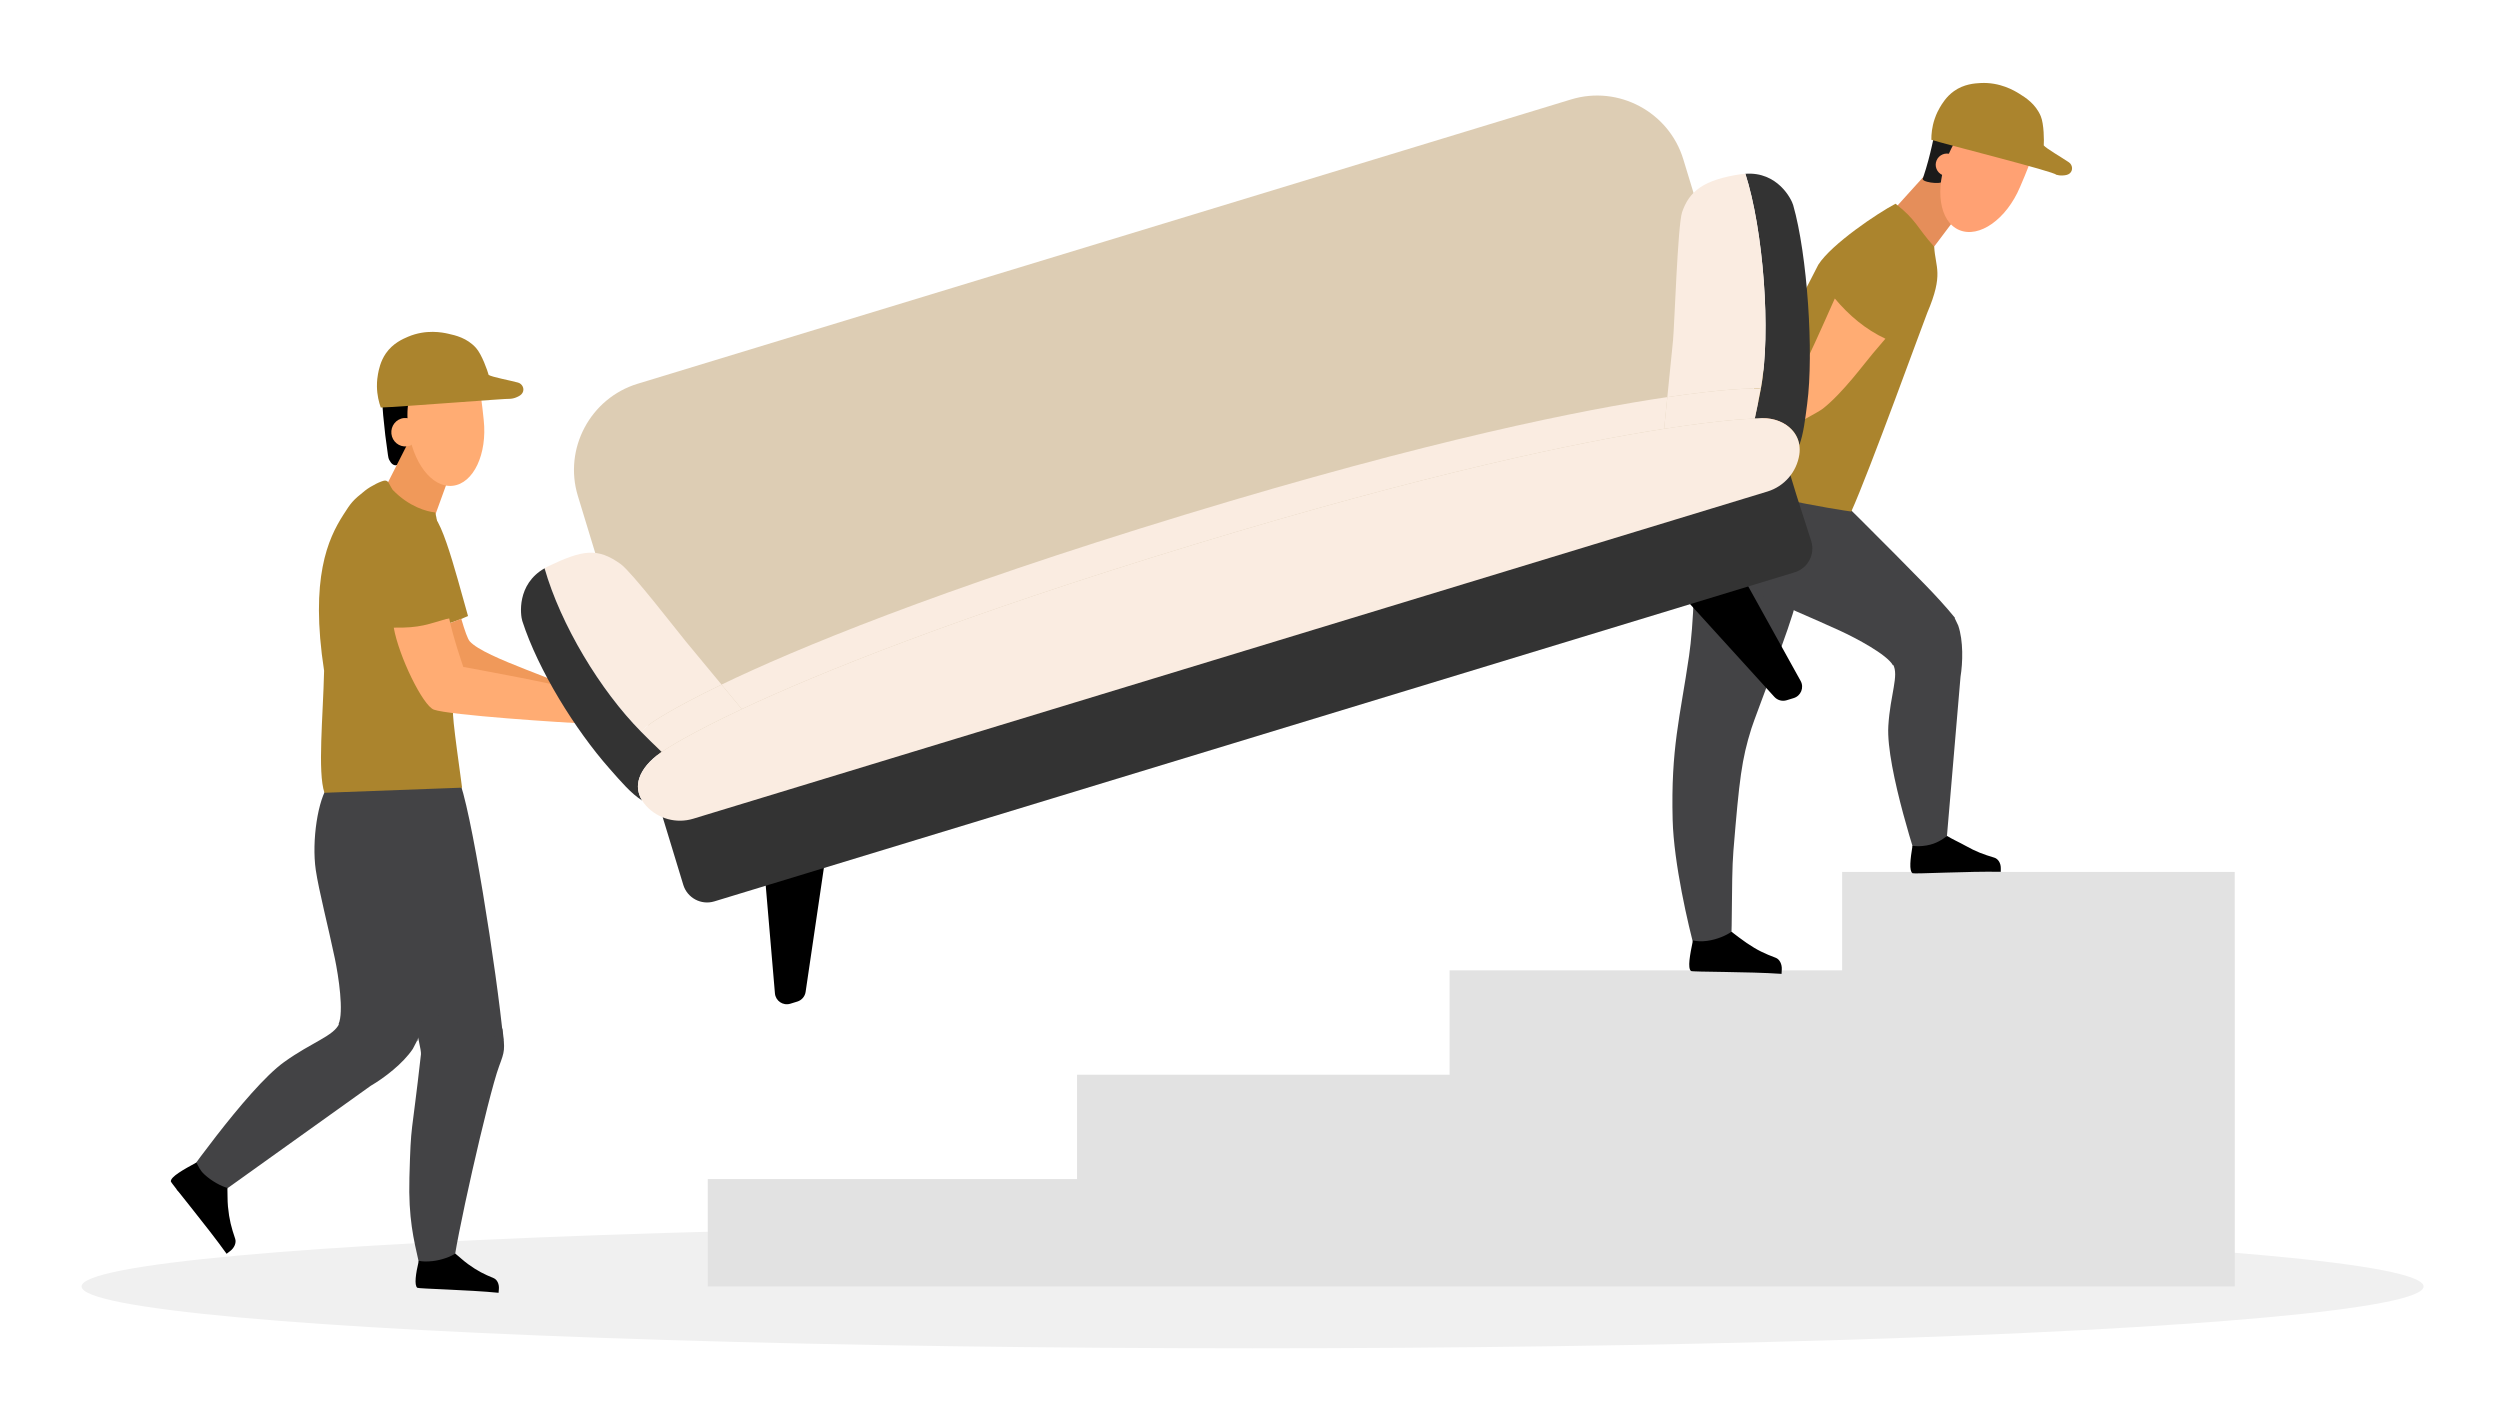 <svg xmlns="http://www.w3.org/2000/svg" xmlns:xlink="http://www.w3.org/1999/xlink" id="1190769572" x="0px" y="0px" viewBox="0 0 8914 5022.7" style="enable-background:new 0 0 8914 5022.7;" xml:space="preserve" class="svg u_1190769572" data-icon-custom="true" data-icon-name="strongman2.svg"><style type="text/css">.st0-1339017926{opacity:6.000000e-02;}	.st1-1339017926{fill:#E2E2E2;}	.st2-1339017926{fill:#434345;}	.st3-1339017926{fill:#FFA173;}	.st4-1339017926{fill:#012377;}	.st5-1339017926{fill:#E58E5A;}	.st6-1339017926{fill:#1A1A1A;}	.st7-1339017926{fill:#B3B3D2;}	.st8-1339017926{fill:#AB842D;}	.st9-1339017926{fill:#FFAC73;}	.st10-1339017926{fill:#F0995A;}	.st11-1339017926{fill:#708380;}	.st12-1339017926{fill:#DDCDB4;}	.st13-1339017926{fill:#333333;}	.st14-1339017926{fill:#FAECE1;}	.st15-1339017926{fill:#CCCCCC;}</style><g><g class="st0-1339017926"><ellipse cx="4466.2" cy="4587" rx="4175.3" ry="220.5"></ellipse></g><polygon class="st1-1339017926" points="7968.1,3109 6568.3,3109 6568.3,3459.9 5168.7,3459.9 5168.7,3832 3840.3,3832 3840.3,4204.1 &#10;&#9;&#9;2523.6,4204.1 2523.6,4586.8 5168.7,4586.8 5227,4586.8 7968.4,4586.8 7968.4,3491.7 &#9;"></polygon><g><path class="st2-1339017926" d="M6154.2,2067c-23.3-21.5-100-86.8-118.9-207.3c12.6,172.1,2.7,373.1-12.8,479&#10;&#9;&#9;&#9;c-32.3,221.3-65.1,327.7-58.5,584.6c4,154.8,55.8,377.6,80.1,465.6c4.2,15.1,69-1,82.8-1l21.4-7.5c6.8,0,13.9,0.7,20.1,0.5&#10;&#9;&#9;&#9;c10.3-0.4,3.4-240.3,12.2-346.3c21.2-257.9,29.5-326.5,64.1-436.8c15.3-48.8,144.9-379.9,156.6-443.3&#10;&#9;&#9;&#9;c-9.9-52.6-105.9-23.4-140.3-60.2C6249.5,2081.8,6166.5,2078.4,6154.2,2067z"></path><path class="st2-1339017926" d="M6712.5,2251.3c21.5,39.2,19.3,85.1,37.3,117.8c21.9,39.8-9.9,105.9-16.8,219.6&#10;&#9;&#9;&#9;c-9.1,150.8,112.6,511.2,112.6,511.2l86.5-2.4l58.3-684.2c8.2-50.2,10.6-128.2-8.2-183.1c-1.8-5.2-11-21.8-12.8-26.8&#10;&#9;&#9;&#9;C6879.9,2212.7,6798.9,2235.8,6712.5,2251.3z"></path><path class="st2-1339017926" d="M6861.9,2082.5c-113.8-116.7-342.3-346.1-475.6-470.9c-42.3,16.6-24.9,17.9-87.5,82.2&#10;&#9;&#9;&#9;c-17,17.4-102.4,7.3-140.3,37.4c0,0-25.7-25.2-42.3-42.6c-51.4,22.5-86.7,135.8-60.4,243.5c13.7,56,129.7,139.5,219,187.2&#10;&#9;&#9;&#9;c62,33.2,187.8,84.3,286.1,129.7c57.4,26.5,167,84.4,188.6,123.1c90.9-39.2,146.9-106.4,221.1-169.2&#10;&#9;&#9;&#9;C6939.3,2164.4,6902.6,2124.2,6861.9,2082.5z"></path><path d="M6942.6,2980.7c17,10.8,46.1,24,64.6,34.4c39.1,22,64.9,31.3,103.6,42.9c13.6,4.1,23.3,19.4,23.2,36.8&#10;&#9;&#9;&#9;c0,5.3,0,10.1,0,13.8c-114.8-2.3-309.6,8.2-314.5,5c-13.1-8.4-8-51-0.3-97.8c14.1,2,30,2.3,50.4-1.3&#10;&#9;&#9;&#9;C6904.4,3008.6,6926.2,2992.8,6942.6,2980.7z"></path><path d="M6173.8,3322.2c16.8,12.8,35.8,27.6,54.1,40.1c38.8,26.4,64.6,38,103.7,52.8c13.7,5.2,22.7,22.7,21.5,42&#10;&#9;&#9;&#9;c-0.4,5.8-0.6,11.2-0.8,15.3c-117.5-8.2-317.9-6.4-322.8-10.2c-12.9-10-3.9-57.4,6.8-109c14.4,2.9,29.4,4.5,50.4,1.6&#10;&#9;&#9;&#9;C6123,3349.9,6156.3,3334.8,6173.8,3322.2z"></path><path class="st3-1339017926" d="M6888,568.5c-12.2,27-0.2,58.8,26.9,71c27,12.2,58.8,0.1,71-26.9c12.2-27,0.1-58.8-26.9-71&#10;&#9;&#9;&#9;C6932,529.4,6900.2,541.4,6888,568.5z"></path><path class="st4-1339017926" d="M6968.3,329c20.3-13.1,43.3-10.1,57.4-11.7c1.1-0.9,3-2,4.4-3.1c-3,44.9,2.5,91,24.6,130.3&#10;&#9;&#9;&#9;c-4.7-0.1-9.6,0.1-15,1.1c-31.8,5.8-52.4,31.3-56,37.7c-17.8,26.4-28.5,53.4-39.4,102.6c-2.6,11.6-27.9-9.2-28.5-9&#10;&#9;&#9;&#9;c-9.7-39.4-22.7-88.1-4.9-152.6C6920,391,6931.1,353,6968.3,329z"></path><polygon class="st5-1339017926" points="6713.7,790.3 6842.8,950.4 7031.4,700 6894.4,590.5 &#9;&#9;"></polygon><path class="st6-1339017926" d="M6968.3,329c20.3-13.1,43.3-10.1,57.4-11.7c1.1-0.9,3-2,4.4-3.1c-3,44.9,2.5,91,24.6,130.3&#10;&#9;&#9;&#9;c-4.7-0.1-9.6,0.1-15,1.1c-31.8,5.8-52.4,31.3-56,37.7c-17.8,26.4-47.8,114.7-58.8,163.9c-2.6,11.6-82.1,2.7-67.9-13.4&#10;&#9;&#9;&#9;c30.3-90.5,36-144.9,53.8-209.4C6920,391,6931.1,353,6968.3,329z"></path><path class="st3-1339017926" d="M6944.8,558.1c-47.1,115.2-30.2,232,41,262.1c71.2,30.1,168.2-38.4,216.7-153.1&#10;&#9;&#9;&#9;c48.5-114.6,65.8-144.8-3.3-189.9C7109.1,418.4,7014.8,387,6944.8,558.1z"></path><path class="st7-1339017926" d="M6207.2,1653.9c-44.6-39.1,218.4,11.4,218.2,9.9c-7.5-41-104.6-399.2-34.6-495.3&#10;&#9;&#9;&#9;c100.1-137.5,58.6-115.7,137.4-273.5c3.9-7.8,18.8-6.3,23.5-13.7C6561.2,1138.3,6374.1,1442.9,6207.2,1653.9z"></path><path class="st8-1339017926" d="M6483.4,943.8c47.4-73.9,212-184.2,275.3-217.4c75,58.4,75.5,84,137.9,153.4c3.9,74.4,34.8,95.9-24.8,235.6&#10;&#9;&#9;&#9;c-9.7,22.8-209.3,573.9-270.9,708.6c-33.8-4.6-444.7-66.8-537.7-148.4C6230.1,1464.6,6359.2,1182.4,6483.4,943.8z"></path><path class="st9-1339017926" d="M6542.2,1064.3c-49.3,111.1-98,219.6-115.6,250.4c-50,39.7-313.8,233.9-362.3,263.2&#10;&#9;&#9;&#9;c11.3,28.8,7.9,57.1,15.5,79.8c101-25.1,393.8-180.1,419.7-200.5c72.1-56.8,149-162.6,178.4-197c14.9-17.4,29.8-35,44.7-52.5&#10;&#9;&#9;&#9;C6652.6,1175.1,6592.6,1124.6,6542.2,1064.3z"></path><path class="st3-1339017926" d="M6905.1,571.9c-8.6,20.3,0.9,43.7,21.2,52.3c20.3,8.6,43.7-0.9,52.3-21.2c8.6-20.3-0.9-43.7-21.2-52.3&#10;&#9;&#9;&#9;C6937.2,542.1,6913.7,551.6,6905.1,571.9z"></path><path class="st8-1339017926" d="M7331.1,622.9c5.5,1.6,14.7,3.6,25.7,2.6c7.8-0.7,16.1-1.5,23.1-7.3c0.1-0.1,0.2-0.2,0.3-0.3&#10;&#9;&#9;&#9;c12.1-10.4,9.9-30-3.3-39.1c-25.7-17.7-80-48.6-89.7-60.3c1.2-15.2,1.1-76.2-10.7-104.3c-18.6-44-54.2-66.2-77.2-80.5&#10;&#9;&#9;&#9;c-16.6-10.3-68.2-41.5-138-37.6c-19.8,1.1-58.5,3.3-94.3,28.9c-27.7,19.8-43.1,46.1-50.6,58.9c-4,6.8-11.6,20.7-18.1,39.9&#10;&#9;&#9;&#9;c-9.9,29.2-12,55.4-11.9,74.6C6938.2,514.9,7330,613.2,7331.1,622.9z"></path></g><g><path d="M1387.8,1639.7c-2.7-5.3-3.6-11.3-4.5-17.2c-14.1-94.1-22.7-189-25.7-284.1c-0.4-11.4-0.4-23.6,5.6-33.3&#10;&#9;&#9;&#9;c8.7-13.9,27.1-17.8,43.3-16.9c23.9,1.2,48.7,11.2,61.7,31.5c12.2,19.1,12,43.4,11.4,66.2c-1,37.9-1.9,75.8-2.9,113.6&#10;&#9;&#9;&#9;c-0.7,29.1-1.5,58.5-9,86.6C1460.6,1612.7,1416.4,1696.5,1387.8,1639.7z"></path><path class="st8-1339017926" d="M1539.7,2146.8c-23-35.8-25.8-291.9-22-299.4c40.1-80.1,108.1,199.7,151.1,349.2&#10;&#9;&#9;&#9;c-71.3,32.1-147.8,50.9-227.5,56.8C1421,2225.5,1562.8,2182.9,1539.7,2146.8z"></path><path class="st10-1339017926" d="M1644.6,2205.8c13,45.1,23.3,72.8,30.2,80.7c53.4,60.6,345.8,144.8,417.5,194.8c-8.8,25-19.1,50.4-30.2,75.9&#10;&#9;&#9;&#9;c-57.8-23.2-83.5-34.9-141.8-67.1c-34.2-18.9-176.6-30.3-207.5-54.1c-37.9-29.2-255.5-146.4-293-175.9c-1.3-1.1-2.3-2.1-3.1-3.2&#10;&#9;&#9;&#9;C1496.3,2251,1573.3,2237.8,1644.6,2205.8z"></path><polygon class="st10-1339017926" points="1332.2,1820.6 1511.6,1947.2 1616.4,1658.6 1454.9,1579 &#9;&#9;"></polygon><path class="st9-1339017926" d="M1455.9,1527.4c14.7,121.2,84.1,213,158.3,204.7c74.3-8.3,123.7-113.5,110.5-234.9&#10;&#9;&#9;&#9;c-13.2-121.4-12.9-155.5-92.5-161C1528.5,1329.1,1434.1,1347.4,1455.9,1527.4z"></path><path class="st9-1339017926" d="M1395.6,1546.7c3,27.9,27.8,48,55.2,44.9c27.5-3.1,47.3-28.2,44.2-56c-3-27.9-27.8-48-55.2-44.9&#10;&#9;&#9;&#9;C1412.4,1493.7,1392.6,1518.8,1395.6,1546.7z"></path><path class="st2-1339017926" d="M1445.7,3507.8c-1.6,11.8,58.1,226.5,55.3,251.1c-34.7,309.6-35.5,232.9-41.2,440.1&#10;&#9;&#9;&#9;c-4,145.8,15.4,220.2,34.1,304.2c3.7,16.7,5.2,21.4,18.7,22.9l52.5,5.8c5.6,0.6,10.1,2.1,13.8,3.4c9.7,3.4,37,5.7,37.4-13.7&#10;&#9;&#9;&#9;c1.6-69.4,124.3-614.7,163.2-719.6c20.1-54.4,21.9-57.5,11.9-134.7C1710.6,3683.6,1523.9,3504.8,1445.7,3507.8z"></path><path class="st2-1339017926" d="M1633.2,2774.1c-91.1-179.7-148,57.9-165.5,77.7c-165.3,186.9,37,519.6-6.2,736.9&#10;&#9;&#9;&#9;c106.7,30.2,227,81.8,333.2,119.6C1772.3,3469.8,1676.8,2860,1633.2,2774.1z"></path><path class="st2-1339017926" d="M1286.2,3539.9c-19.8,43.8-60.1,73.6-76.6,110.1c-20.1,44.6-95.9,64.6-196.6,136.9&#10;&#9;&#9;&#9;C879.5,3882.7,629.8,4242,629.8,4242l79.5,67.5l612.6-438c47.7-27.8,115.3-79.3,150.1-131.7c3.3-4.9,11.6-23.7,14.8-28.5&#10;&#9;&#9;&#9;C1423.1,3646.4,1353.1,3597.9,1286.2,3539.9z"></path><path class="st11-1339017926" d="M1360.2,2685.6c2,0.2,4,0.3,5.9,0.8C1355.7,2649.3,1356.5,2662.3,1360.2,2685.6z"></path><path class="st2-1339017926" d="M1522.3,3543.1c28.1-170.1,99.7-544.1,122.6-735.3c-40.4-22.2-52.1-12.7-145.5-18.5&#10;&#9;&#9;&#9;c-25.3-1.6-68-35.5-117-45.1c0,0,5.3-37.6,9.8-62.8c-51.1-25.4-144.9,22.8-219.8,117.4c-38.9,49.1-61.6,199.6-46.5,303.1&#10;&#9;&#9;&#9;c10.5,72,45.4,206.8,68.1,315.9c13.2,63.7,32.5,190.3,13.1,233.9c89.8,45.4,181.5,43.9,281.1,59.9&#10;&#9;&#9;&#9;C1501,3660.5,1512.2,3603.9,1522.3,3543.1z"></path><path d="M810.8,4235.6c0.9,21.4-0.1,44,2,66.4c4.6,47.4,12.2,75,25.8,115.1c4.7,14-2.9,32.5-18.5,44.1c-4.7,3.5-9,6.8-12.2,9.3&#10;&#9;&#9;&#9;c-68.9-97-198.6-252-198.8-258.2c-0.6-16.6,44.7-41.9,91.2-67.2c7,13.1,12.3,27.4,28,42C755.2,4212.2,789.9,4230.1,810.8,4235.6z"></path><path d="M1623.4,4469.7c14.7,12,29.2,25.8,45.3,37.5c34.2,24.8,57.1,35.9,91.8,50.3c12.1,5.1,19.8,21.1,18.3,38.4&#10;&#9;&#9;&#9;c-0.5,5.2-0.9,10.1-1.1,13.7c-105.4-10.6-285.5-14.4-289.8-17.9c-11.4-9.3-5.6-50.1,5.3-96.2c12.8,3,29.9,3.1,48.9,1.1&#10;&#9;&#9;&#9;C1574.8,4493.1,1607.3,4480.5,1623.4,4469.7z"></path><path class="st8-1339017926" d="M1550.4,1827c-28.5-3-92-19.8-150.5-80.7c-1.7-1.8-11.2-19.6-13.5-23.9c-2.8-5.2-8-9.3-13.9-8.9&#10;&#9;&#9;&#9;c-12.4,0.7-49.6,19-70.8,35.8c-44.9,35.6-50,43.2-78.2,87.4c-53.4,83.9-118.9,223.4-67.9,555c-3.5,160.3-23.8,361.9,1.3,435.1&#10;&#9;&#9;&#9;l31.1-1.2l459.5-17.1c0.8-0.2-39.3-273.9-31.2-269.1c-7.1-128.6-8.9-232.8-15.5-286.8C1597.3,2224.2,1562.2,1828.3,1550.4,1827z"></path><path class="st9-1339017926" d="M1652,2378.1c0,0,388.5,69.8,472.1,99.9c-2.9,51-7.9,52.4-12.7,103.2c-106-4.3-511.8-31.5-564.5-50.9&#10;&#9;&#9;&#9;c-39.1-14.4-124.9-190.1-142.9-292.4c94.6,1.6,121.7-12.1,197.4-34C1615.6,2273.6,1652,2378.1,1652,2378.1z"></path><path class="st8-1339017926" d="M1565.1,1937.1c10.4,3.6,53.6,220.2,61.9,261.5c-75.6,21.9-155.4,7.3-235.5-7.1&#10;&#9;&#9;&#9;C1401.3,2113.1,1423.2,1887.8,1565.1,1937.1z"></path><path class="st8-1339017926" d="M1818.5,1422c5.8-0.3,15-1.5,25.1-6.3c7.1-3.3,14.7-6.9,19.4-14.9c0.1-0.1,0.1-0.3,0.2-0.4&#10;&#9;&#9;&#9;c8-14.1-0.7-32-16.2-36.3c-30.1-8.2-91.6-19.3-104.7-27.3c-3.9-14.9-24.4-73.3-45-96.2c-32.2-35.8-73.2-44.9-99.7-50.8&#10;&#9;&#9;&#9;c-19.1-4.3-78.1-16.6-142.6,10.8c-18.2,7.8-54,23-79.2,59.5c-19.5,28.3-25.2,58.7-28,73.4c-1.5,7.8-4,23.8-3.8,44.3&#10;&#9;&#9;&#9;c0.4,31.3,7.2,57.1,13.7,75.3C1412,1451.9,1816.3,1419.9,1818.5,1422z"></path></g><g><path class="st12-1339017926" d="M6294.4,1569.1L2375.8,2762.6c-6.3,1.9-13.1-1.7-15-8l-300.4-986.4c-51.4-168.6,44.6-348.5,213.2-399.9&#10;&#9;&#9;&#9;L5602,354.5c168.6-51.4,348.5,44.6,399.9,213.2l300.4,986.4C6304.3,1560.4,6300.7,1567.1,6294.4,1569.1z"></path><path d="M2724.5,3090.2l38.6,451.7c2.3,26.9,28.8,44.9,54.7,37l25.1-7.7c15.7-4.8,27.2-18.2,29.6-34.4l79.4-539.1L2724.5,3090.2z"></path><path d="M6200.6,2031.4l219.7,396.5c13.1,23.6,1.1,53.3-24.8,61.2l-25.1,7.7c-15.7,4.8-32.7,0.1-43.8-12.1l-366.5-403.3&#10;&#9;&#9;&#9;L6200.6,2031.4z"></path><path class="st13-1339017926" d="M6406.1,1767.4l-23.8-78L2362.8,2913.7l23.8,78l49.7,163.3c14.3,46.8,63.8,73.3,110.7,59l3852.3-1173.4&#10;&#9;&#9;&#9;c46.8-14.3,73.3-63.8,59-110.7L6406.1,1767.4z"></path><path class="st14-1339017926" d="M4258.9,1941.1c834.2-254.1,1368.7-364.3,1674.8-412.2c3.8-37.7,7.6-75.3,11.4-113&#10;&#9;&#9;&#9;c-297.7,44-843.1,152.2-1718.5,418.8c-891.6,271.6-1392.4,480.3-1653.9,606.3c24.1,29.1,48.2,58.2,72.3,87.3&#10;&#9;&#9;&#9;C2916.2,2400.9,3410.7,2199.5,4258.9,1941.1z"></path><path class="st14-1339017926" d="M2323.5,2577.1c0,0,65.7-47.7,249.2-136.1c-42.6-51.5-85.2-102.9-127.8-154.4&#10;&#9;&#9;&#9;c-30.9-37.3-192-246.6-231.2-274.9c-83.1-60-135.6-51.4-259.1,7.5c-4.6,2.2-8.7,4.7-12.9,7c57.7,201.5,198.4,435.2,344,582.5&#10;&#9;&#9;&#9;C2296.6,2597.8,2309.2,2587.1,2323.5,2577.1z"></path><path class="st14-1339017926" d="M2285.7,2608.8c24.2,24.5,48.7,48.6,73.4,72.4c16.2-11.1,96.8-64,285.9-152.8&#10;&#9;&#9;&#9;c-24.1-29.1-48.2-58.2-72.3-87.3c-183.4,88.4-249.2,136.1-249.2,136.1C2309.2,2587.1,2296.6,2597.8,2285.7,2608.8z"></path><path class="st15-1339017926" d="M2509.3,2824.2c22.1-15.1,42.7-32.4,61.6-51.3l-87.5,26.6C2492.1,2807.7,2500.8,2816,2509.3,2824.2z"></path><g><path class="st13-1339017926" d="M1941.7,2026.3c-99.9,57-86.2,166.8-79.4,187.8c56.3,174.8,189.4,388.9,311,526.5&#10;&#9;&#9;&#9;&#9;c40.7,46.1,76.3,88.4,116.4,113.8c-16.4-26.2-18.9-53.4-10.2-79.9c10.7-32.5,37.9-64,76.4-91.1c0,0,1.1-0.8,3.2-2.2&#10;&#9;&#9;&#9;&#9;c-24.7-23.8-49.2-47.9-73.4-72.4C2140.1,2461.5,1999.4,2227.8,1941.7,2026.3z"></path><path class="st13-1339017926" d="M6223.3,619.6c63.7,197.3,92.9,565.6,55,767c-6.7,35.5-13.9,70.8-21.5,105.9c6.7-0.2,10-0.2,10-0.2&#10;&#9;&#9;&#9;&#9;c43.6-5.2,85.8,7.3,114.3,32.4c18.2,16,30.8,37.1,34.6,62.3c15.2-41.3,20.7-91.8,28-147c24.2-182,0.7-532.1-49.9-708.6&#10;&#9;&#9;&#9;&#9;C6387.8,710,6338,611.2,6223.3,619.6z"></path></g><path class="st14-1339017926" d="M6278.3,1386.6c37.9-201.4,8.7-569.7-55-767c-4.8,0.3-9.6,0.6-14.6,1.3c-135.3,19.9-185.7,61.3-211.1,135.9&#10;&#9;&#9;&#9;c-15.6,45.8-27.4,409.4-32.3,457.6c-6.8,67.2-13.5,134.4-20.3,201.6c201.3-29.7,289.4-30.1,289.4-30.1&#10;&#9;&#9;&#9;C6249.4,1384.1,6264.2,1384.5,6278.3,1386.6z"></path><path class="st14-1339017926" d="M6256.8,1492.5c7.6-35.1,14.8-70.4,21.5-105.9c-14.1-2.1-28.9-2.5-43.9-0.7c0,0-88,0.3-289.4,30.1&#10;&#9;&#9;&#9;c-3.8,37.7-7.6,75.3-11.4,113C6124.2,1499.2,6226.3,1493.5,6256.8,1492.5z"></path><path class="st15-1339017926" d="M6211.4,1696.6c2.5-11.6,5.1-23.2,7.7-34.9l-87.5,26.6C6157.9,1693.4,6184.7,1696.4,6211.4,1696.6z"></path><path class="st14-1339017926" d="M6381.2,1524.6c-28.6-25.1-70.7-37.5-114.3-32.4c0,0-3.3,0-10,0.2c-30.6,1.1-132.6,6.7-323.1,36.5&#10;&#9;&#9;&#9;c-306.1,47.9-840.6,158.1-1674.8,412.2c-848.2,258.3-1342.7,459.8-1614,587.3c-189.1,88.9-269.7,141.7-285.9,152.8&#10;&#9;&#9;&#9;c-2.1,1.5-3.2,2.2-3.2,2.2c-38.5,27.1-65.7,58.5-76.4,91.1c-8.7,26.5-6.2,53.7,10.2,79.9c4,6.4,8.7,12.8,14.4,19.1&#10;&#9;&#9;&#9;c42.5,46.2,107.7,64,167.8,45.7l3830-1166.6c60.1-18.3,104.3-69.4,113.8-131.5c1.9-12.1,1.6-23.5,0-34.3&#10;&#9;&#9;&#9;C6412,1561.7,6399.4,1540.6,6381.2,1524.6z"></path></g></g></svg>